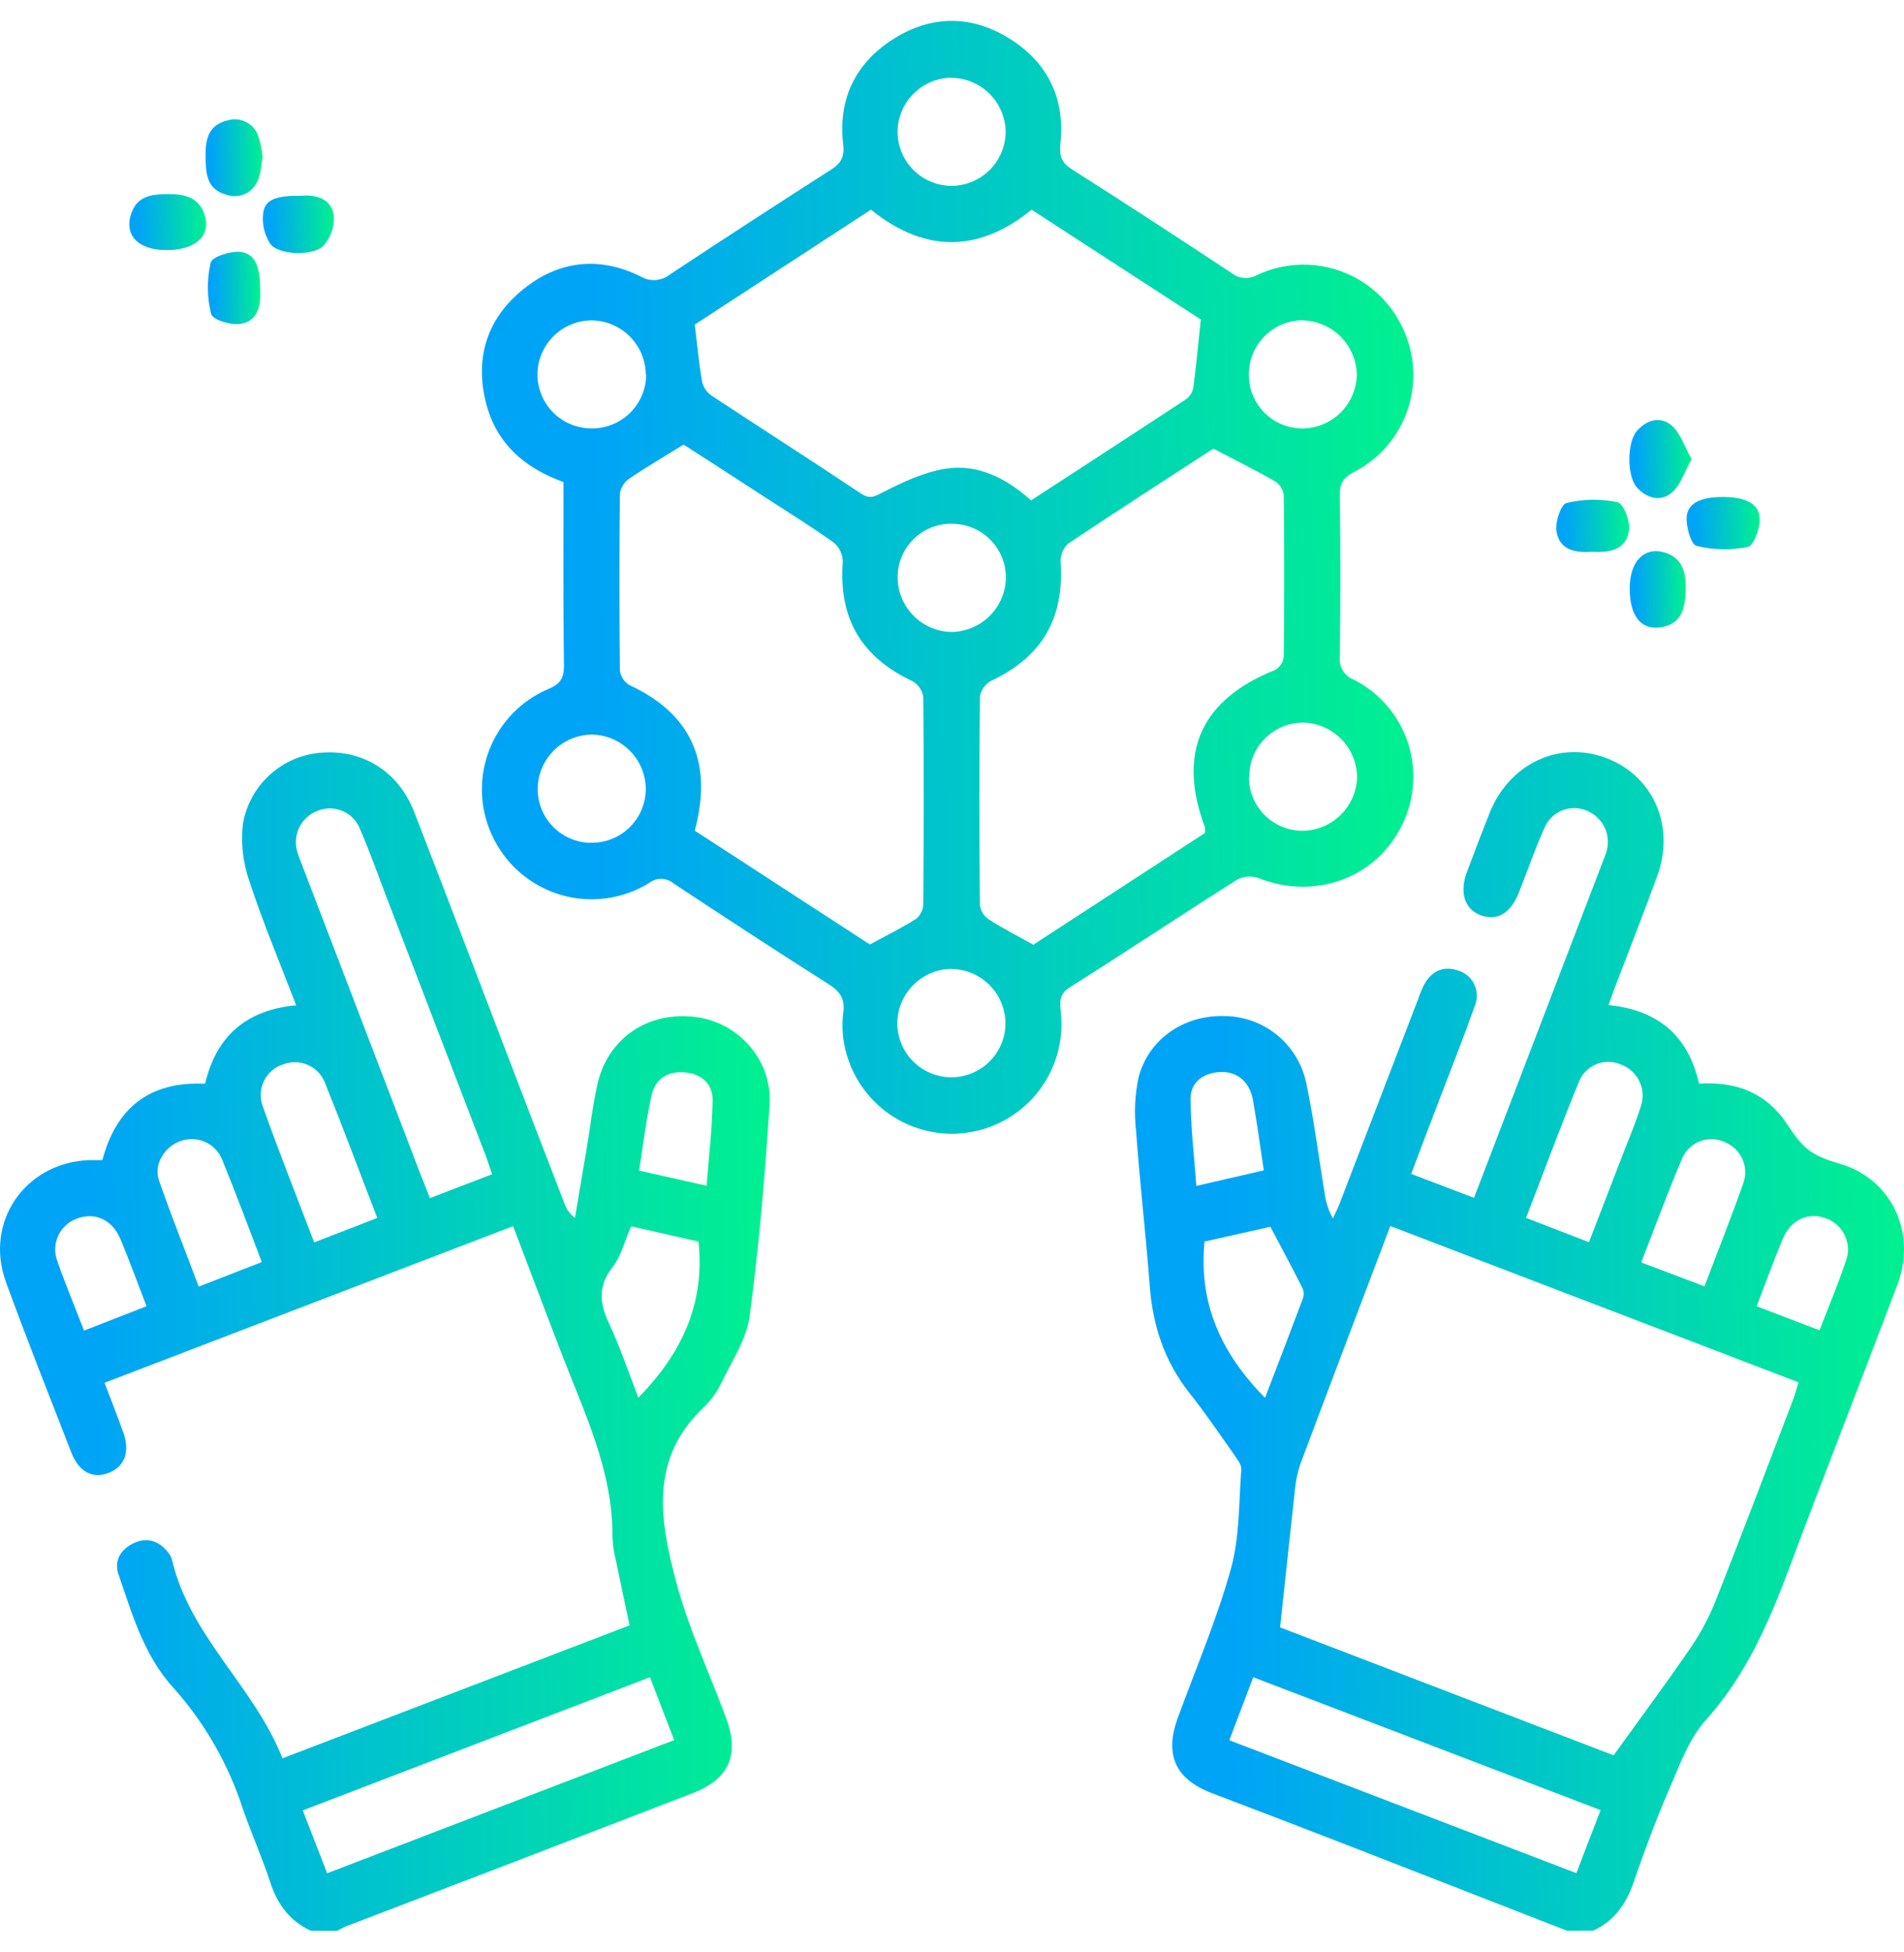 <svg width="80" height="82" viewBox="0 0 80 82" fill="none" xmlns="http://www.w3.org/2000/svg">
<path d="M65.832 81.088C62.757 79.889 59.679 78.69 56.6 77.492C54.705 76.758 52.806 76.028 50.909 75.309C49.374 74.717 48.922 73.696 49.489 72.144C50.25 70.067 51.125 68.022 51.717 65.899C52.089 64.566 52.049 63.115 52.156 61.716C52.17 61.519 51.99 61.297 51.861 61.105C51.244 60.231 50.644 59.344 49.978 58.507C48.92 57.169 48.424 55.65 48.305 53.964C48.142 51.808 47.887 49.656 47.734 47.497C47.647 46.75 47.682 45.993 47.837 45.257C48.255 43.64 49.736 42.636 51.419 42.674C52.223 42.673 53.003 42.946 53.631 43.448C54.259 43.95 54.697 44.651 54.873 45.435C55.205 46.989 55.402 48.572 55.661 50.137C55.709 50.501 55.825 50.852 56.004 51.172C56.1 50.963 56.213 50.754 56.293 50.534C57.386 47.692 58.478 44.849 59.57 42.002C59.645 41.78 59.735 41.563 59.838 41.352C60.158 40.773 60.648 40.551 61.285 40.766C61.43 40.813 61.563 40.889 61.677 40.989C61.791 41.089 61.883 41.212 61.948 41.349C62.012 41.486 62.048 41.635 62.052 41.787C62.057 41.939 62.03 42.09 61.974 42.23C61.53 43.486 61.039 44.717 60.566 45.958C60.148 47.05 59.729 48.139 59.294 49.304L61.934 50.308L62.76 48.154C64.27 44.213 65.779 40.273 67.288 36.334C67.355 36.165 67.428 35.998 67.481 35.822C67.6 35.474 67.58 35.093 67.424 34.761C67.267 34.428 66.988 34.168 66.644 34.038C66.312 33.904 65.941 33.908 65.611 34.048C65.282 34.188 65.021 34.453 64.887 34.785C64.496 35.663 64.18 36.575 63.825 37.472C63.469 38.37 62.908 38.687 62.231 38.447C61.553 38.206 61.302 37.51 61.639 36.615C61.951 35.778 62.266 34.958 62.591 34.136C63.427 32.068 65.502 31.093 67.483 31.835C69.463 32.578 70.396 34.701 69.635 36.784C69.064 38.351 68.451 39.901 67.859 41.459C67.767 41.697 67.686 41.94 67.587 42.212C69.656 42.421 70.934 43.487 71.388 45.514C72.952 45.406 74.23 45.905 75.102 47.234C75.778 48.265 76.111 48.528 77.317 48.882C79.463 49.509 80.551 51.764 79.721 53.96C78.229 57.907 76.686 61.833 75.207 65.784C74.337 68.114 73.371 70.352 71.668 72.249C70.946 73.052 70.557 74.177 70.114 75.198C69.566 76.453 69.087 77.762 68.637 79.065C68.324 79.973 67.826 80.678 66.945 81.086L65.832 81.088ZM53.785 68.35L67.799 73.723C68.93 72.153 69.995 70.722 71.003 69.249C71.433 68.63 71.792 67.964 72.074 67.265C73.193 64.433 74.27 61.584 75.358 58.737C75.437 58.528 75.485 58.319 75.567 58.057L58.416 51.494C57.127 54.895 55.868 58.202 54.628 61.513C54.507 61.884 54.43 62.269 54.4 62.659C54.195 64.508 54.001 66.357 53.785 68.352V68.35ZM67.251 76.026L52.656 70.444C52.304 71.368 51.995 72.19 51.652 73.09L66.234 78.672L67.251 76.026ZM66.763 52.172L68.171 48.524C68.432 47.844 68.725 47.173 68.939 46.476C69 46.303 69.026 46.119 69.016 45.936C69.005 45.752 68.959 45.572 68.878 45.407C68.798 45.242 68.685 45.094 68.547 44.972C68.409 44.851 68.249 44.758 68.075 44.699C67.755 44.567 67.397 44.565 67.076 44.695C66.755 44.824 66.498 45.074 66.36 45.391C65.586 47.273 64.873 49.202 64.12 51.151L66.763 52.172ZM50.61 52.145C50.353 54.792 51.342 56.874 53.153 58.71C53.697 57.286 54.231 55.905 54.747 54.527C54.793 54.385 54.785 54.232 54.724 54.096C54.295 53.247 53.844 52.408 53.379 51.526L50.61 52.145ZM71.616 54.027C72.189 52.517 72.754 51.099 73.262 49.656C73.367 49.331 73.347 48.98 73.205 48.67C73.063 48.36 72.81 48.114 72.496 47.982C72.337 47.904 72.164 47.858 71.987 47.847C71.81 47.837 71.633 47.861 71.466 47.919C71.298 47.978 71.144 48.069 71.012 48.187C70.88 48.306 70.773 48.45 70.698 48.61C70.081 50.051 69.543 51.528 68.959 53.021L71.616 54.027ZM73.808 54.864L76.451 55.872C76.834 54.876 77.23 53.943 77.549 52.987C77.617 52.817 77.65 52.634 77.646 52.451C77.642 52.267 77.602 52.086 77.528 51.919C77.454 51.751 77.347 51.599 77.214 51.473C77.081 51.346 76.924 51.248 76.753 51.182C76.004 50.888 75.255 51.206 74.912 52.019C74.529 52.931 74.197 53.858 73.808 54.866V54.864ZM53.101 49.156C52.94 48.087 52.812 47.135 52.643 46.192C52.505 45.416 51.949 44.973 51.225 45.027C50.545 45.079 50.024 45.458 50.026 46.129C50.026 47.336 50.175 48.543 50.267 49.808L53.101 49.156Z" fill="url(#paint0_linear_307_4030)"/>
<path d="M13.055 81.088C12.172 80.68 11.662 79.986 11.36 79.072C11.02 78.026 10.57 77.031 10.212 75.997C9.604 74.108 8.606 72.366 7.284 70.885C6.058 69.549 5.558 67.807 4.983 66.135C4.774 65.55 5.075 65.054 5.648 64.799C6.221 64.544 6.715 64.738 7.085 65.232C7.151 65.314 7.2 65.409 7.227 65.51C7.972 68.723 10.672 70.819 11.869 73.849L26.453 68.265C26.255 67.326 26.058 66.42 25.872 65.514C25.795 65.211 25.749 64.9 25.736 64.588C25.757 62.396 25.018 60.405 24.215 58.411C23.303 56.146 22.46 53.852 21.559 51.499L4.393 58.077C4.674 58.815 4.939 59.486 5.182 60.168C5.471 60.978 5.238 61.597 4.569 61.86C3.9 62.124 3.314 61.825 2.996 61.003C2.07 58.625 1.128 56.251 0.252 53.854C-0.672 51.325 1.049 48.834 3.737 48.725C3.916 48.725 4.096 48.725 4.301 48.725C4.887 46.527 6.28 45.408 8.618 45.517C9.081 43.54 10.319 42.421 12.444 42.222C11.772 40.472 11.059 38.776 10.486 37.035C10.209 36.257 10.114 35.426 10.206 34.605C10.341 33.813 10.737 33.088 11.331 32.546C11.924 32.004 12.682 31.676 13.483 31.614C15.234 31.465 16.742 32.398 17.407 34.109C18.746 37.558 20.055 41.011 21.381 44.471C22.154 46.491 22.93 48.51 23.709 50.526C23.792 50.775 23.948 50.994 24.157 51.154C24.322 50.177 24.489 49.2 24.652 48.225C24.803 47.326 24.903 46.414 25.106 45.527C25.543 43.605 27.217 42.474 29.197 42.71C31.007 42.919 32.456 44.517 32.335 46.395C32.142 49.361 31.893 52.327 31.498 55.272C31.366 56.257 30.739 57.186 30.289 58.116C30.106 58.494 29.857 58.835 29.553 59.124C27.252 61.294 27.737 63.935 28.428 66.499C28.946 68.428 29.806 70.264 30.505 72.147C31.082 73.701 30.64 74.721 29.095 75.317C24.234 77.194 19.37 79.062 14.502 80.921C14.388 80.973 14.277 81.031 14.169 81.097L13.055 81.088ZM20.676 49.319C20.57 49.008 20.494 48.765 20.404 48.526L16.238 37.675C15.874 36.728 15.537 35.77 15.136 34.841C15.072 34.669 14.973 34.512 14.847 34.379C14.721 34.246 14.569 34.139 14.401 34.066C14.233 33.993 14.051 33.954 13.868 33.953C13.684 33.951 13.502 33.987 13.333 34.057C12.989 34.19 12.712 34.452 12.559 34.787C12.406 35.122 12.39 35.503 12.515 35.849C12.567 36.023 12.64 36.19 12.705 36.362L17.367 48.529C17.577 49.104 17.813 49.679 18.064 50.321L20.676 49.319ZM27.309 70.444L12.722 76.037C13.075 76.949 13.402 77.785 13.747 78.677L28.327 73.084L27.309 70.444ZM15.851 51.154C15.111 49.229 14.41 47.355 13.665 45.506C13.543 45.17 13.293 44.896 12.969 44.743C12.646 44.59 12.275 44.571 11.938 44.691C11.76 44.741 11.594 44.827 11.451 44.944C11.308 45.061 11.191 45.206 11.106 45.37C11.021 45.534 10.97 45.714 10.958 45.898C10.945 46.082 10.97 46.267 11.032 46.441C11.708 48.349 12.459 50.231 13.201 52.181L15.851 51.154ZM26.518 51.505C26.242 52.132 26.1 52.76 25.742 53.212C25.125 54 25.184 54.713 25.581 55.563C26.054 56.577 26.418 57.654 26.821 58.7C28.662 56.836 29.624 54.726 29.348 52.145L26.518 51.505ZM10.999 53.007C10.438 51.543 9.921 50.139 9.352 48.748C9.289 48.576 9.192 48.417 9.067 48.283C8.942 48.148 8.791 48.04 8.624 47.964C8.456 47.889 8.275 47.847 8.092 47.843C7.908 47.838 7.725 47.87 7.554 47.937C6.907 48.171 6.449 48.913 6.677 49.568C7.194 51.057 7.782 52.523 8.351 54.038L10.999 53.007ZM3.517 55.891L6.157 54.862C5.776 53.877 5.441 52.95 5.061 52.042C4.715 51.218 3.981 50.896 3.228 51.183C3.056 51.245 2.897 51.341 2.763 51.466C2.628 51.59 2.519 51.74 2.443 51.907C2.367 52.074 2.325 52.255 2.32 52.438C2.315 52.622 2.346 52.804 2.413 52.975C2.745 53.931 3.138 54.864 3.532 55.889L3.517 55.891ZM29.689 49.802C29.785 48.547 29.929 47.368 29.942 46.184C29.942 45.513 29.465 45.103 28.783 45.04C28.066 44.973 27.528 45.306 27.378 46C27.15 47.027 27.026 48.079 26.853 49.164L29.689 49.802Z" fill="url(#paint1_linear_307_4030)"/>
<path d="M23.674 20.246C22.001 19.642 20.813 18.59 20.399 16.837C19.953 14.954 20.499 13.352 21.984 12.149C23.469 10.947 25.165 10.752 26.895 11.599C27.086 11.719 27.309 11.776 27.534 11.762C27.759 11.749 27.974 11.667 28.15 11.526C30.391 10.045 32.643 8.581 34.906 7.134C35.334 6.862 35.489 6.598 35.429 6.069C35.205 4.153 35.945 2.633 37.572 1.616C39.148 0.633 40.812 0.633 42.383 1.6C44.015 2.601 44.761 4.124 44.554 6.042C44.5 6.552 44.604 6.839 45.05 7.119C47.296 8.544 49.522 9.999 51.743 11.463C51.891 11.583 52.071 11.655 52.26 11.672C52.449 11.689 52.639 11.649 52.806 11.558C53.902 11.037 55.161 10.972 56.306 11.378C57.45 11.784 58.387 12.627 58.911 13.722C59.443 14.802 59.529 16.048 59.15 17.191C58.77 18.333 57.956 19.28 56.884 19.828C56.453 20.054 56.29 20.288 56.296 20.773C56.324 23.042 56.324 25.312 56.296 27.583C56.271 27.783 56.314 27.985 56.417 28.158C56.52 28.331 56.678 28.464 56.865 28.537C57.939 29.077 58.757 30.018 59.143 31.157C59.528 32.296 59.449 33.54 58.923 34.621C57.846 36.872 55.265 37.822 52.885 36.882C52.74 36.83 52.586 36.808 52.433 36.817C52.279 36.827 52.129 36.867 51.992 36.937C49.635 38.43 47.313 39.976 44.954 41.465C44.483 41.762 44.535 42.093 44.573 42.521C44.698 43.676 44.381 44.835 43.687 45.766C42.992 46.697 41.971 47.331 40.829 47.541C39.701 47.749 38.536 47.528 37.563 46.922C36.59 46.315 35.878 45.367 35.567 44.264C35.407 43.714 35.359 43.138 35.427 42.569C35.517 41.942 35.297 41.641 34.799 41.325C32.62 39.944 30.459 38.529 28.305 37.108C28.162 36.986 27.981 36.917 27.793 36.913C27.605 36.909 27.422 36.97 27.274 37.085C26.734 37.418 26.131 37.636 25.503 37.725C24.875 37.814 24.235 37.772 23.624 37.602C23.013 37.431 22.444 37.137 21.952 36.736C21.46 36.336 21.057 35.838 20.767 35.274C20.473 34.711 20.299 34.093 20.257 33.46C20.215 32.826 20.305 32.191 20.521 31.594C20.738 30.997 21.076 30.452 21.514 29.992C21.952 29.533 22.481 29.17 23.067 28.926C23.561 28.717 23.695 28.462 23.695 27.945C23.659 25.379 23.674 22.823 23.674 20.246ZM29.192 13.632C29.298 14.505 29.367 15.276 29.501 16.038C29.558 16.274 29.701 16.481 29.901 16.619C31.992 17.998 34.096 19.338 36.175 20.729C36.562 20.986 36.757 20.846 37.117 20.666C37.937 20.248 38.802 19.84 39.696 19.692C41.084 19.46 42.281 20.087 43.324 21.016C45.52 19.585 47.683 18.184 49.837 16.766C49.995 16.649 50.102 16.477 50.137 16.285C50.258 15.37 50.346 14.452 50.455 13.421L43.343 8.807C41.252 10.514 38.978 10.729 36.594 8.807L29.192 13.632ZM29.192 34.887L36.55 39.668C37.238 39.294 37.89 38.974 38.499 38.587C38.59 38.509 38.663 38.413 38.714 38.305C38.764 38.197 38.792 38.079 38.794 37.959C38.813 35.063 38.817 32.168 38.794 29.271C38.773 29.134 38.722 29.003 38.643 28.888C38.565 28.774 38.461 28.679 38.34 28.61C36.182 27.596 35.232 25.971 35.412 23.59C35.41 23.438 35.376 23.288 35.311 23.15C35.246 23.012 35.152 22.89 35.035 22.791C34.059 22.097 33.038 21.465 32.032 20.813C30.88 20.064 29.731 19.319 28.723 18.673C27.872 19.2 27.138 19.627 26.435 20.106C26.33 20.178 26.242 20.271 26.175 20.379C26.108 20.487 26.064 20.608 26.046 20.733C26.019 23.211 26.019 25.69 26.046 28.169C26.064 28.296 26.111 28.418 26.183 28.524C26.256 28.631 26.352 28.719 26.464 28.782C29.026 29.974 29.972 31.997 29.192 34.887ZM50.977 18.845C49.024 20.114 46.943 21.453 44.885 22.829C44.78 22.924 44.697 23.04 44.641 23.169C44.586 23.299 44.559 23.439 44.563 23.58C44.728 25.975 43.787 27.592 41.634 28.6C41.513 28.667 41.408 28.762 41.329 28.875C41.249 28.989 41.196 29.119 41.174 29.256C41.142 32.185 41.142 35.106 41.174 38.02C41.19 38.138 41.23 38.251 41.292 38.352C41.354 38.453 41.436 38.541 41.534 38.608C42.12 38.984 42.743 39.302 43.416 39.679L50.628 34.985C50.638 34.907 50.638 34.828 50.628 34.749C49.453 31.612 50.455 29.384 53.579 28.137C53.678 28.08 53.763 28 53.825 27.904C53.888 27.808 53.927 27.699 53.939 27.585C53.964 25.317 53.964 23.047 53.939 20.777C53.922 20.663 53.88 20.554 53.817 20.457C53.754 20.36 53.671 20.278 53.573 20.217C52.774 19.757 51.944 19.347 50.986 18.845H50.977ZM27.134 15.735C27.128 15.128 26.883 14.548 26.452 14.121C26.021 13.694 25.439 13.455 24.833 13.455C24.241 13.464 23.676 13.703 23.256 14.12C22.837 14.537 22.595 15.101 22.582 15.693C22.578 15.992 22.633 16.289 22.744 16.566C22.855 16.844 23.02 17.097 23.229 17.311C23.438 17.525 23.688 17.695 23.963 17.812C24.238 17.929 24.534 17.991 24.833 17.993C25.134 18 25.433 17.946 25.713 17.835C25.993 17.724 26.249 17.559 26.464 17.349C26.68 17.139 26.852 16.888 26.969 16.611C27.087 16.333 27.149 16.036 27.15 15.735H27.134ZM24.808 35.395C25.107 35.403 25.405 35.352 25.684 35.244C25.964 35.136 26.219 34.974 26.435 34.767C26.652 34.56 26.825 34.312 26.945 34.037C27.064 33.763 27.129 33.467 27.134 33.168C27.137 32.562 26.902 31.98 26.48 31.546C26.057 31.113 25.48 30.863 24.875 30.852C24.283 30.857 23.716 31.089 23.291 31.5C22.866 31.911 22.616 32.47 22.593 33.061C22.582 33.362 22.632 33.662 22.739 33.944C22.846 34.225 23.008 34.482 23.216 34.7C23.424 34.918 23.673 35.092 23.95 35.212C24.226 35.332 24.523 35.396 24.824 35.4L24.808 35.395ZM54.717 13.45C54.418 13.454 54.122 13.517 53.846 13.635C53.571 13.754 53.322 13.925 53.114 14.14C52.905 14.355 52.741 14.609 52.631 14.888C52.521 15.167 52.467 15.464 52.473 15.764C52.477 16.355 52.714 16.921 53.132 17.339C53.551 17.757 54.117 17.993 54.709 17.995C55.312 17.995 55.892 17.758 56.322 17.335C56.753 16.912 57 16.336 57.01 15.732C56.996 15.133 56.752 14.563 56.329 14.139C55.905 13.714 55.335 13.47 54.736 13.455L54.717 13.45ZM52.473 32.641C52.474 32.94 52.534 33.237 52.651 33.513C52.767 33.789 52.937 34.039 53.151 34.249C53.366 34.459 53.619 34.623 53.898 34.734C54.176 34.845 54.474 34.899 54.774 34.893C55.365 34.875 55.927 34.632 56.344 34.213C56.762 33.794 57.004 33.232 57.02 32.641C57.014 32.036 56.772 31.457 56.345 31.029C55.917 30.601 55.339 30.357 54.734 30.35C54.436 30.352 54.141 30.413 53.866 30.53C53.591 30.647 53.343 30.817 53.134 31.03C52.926 31.243 52.761 31.496 52.651 31.773C52.541 32.05 52.487 32.347 52.492 32.645L52.473 32.641ZM39.976 40.693C39.37 40.7 38.792 40.946 38.366 41.377C37.941 41.807 37.702 42.389 37.702 42.994C37.708 43.585 37.944 44.151 38.361 44.572C38.777 44.992 39.34 45.233 39.932 45.245C40.231 45.25 40.529 45.196 40.808 45.086C41.087 44.976 41.341 44.812 41.556 44.604C41.771 44.395 41.943 44.146 42.062 43.871C42.18 43.596 42.243 43.3 42.247 43C42.248 42.398 42.012 41.819 41.591 41.389C41.17 40.958 40.597 40.71 39.995 40.697L39.976 40.693ZM39.976 3.264C39.371 3.271 38.794 3.517 38.37 3.948C37.946 4.379 37.709 4.961 37.713 5.565C37.722 6.157 37.961 6.721 38.379 7.139C38.797 7.558 39.361 7.797 39.953 7.807C40.556 7.811 41.137 7.576 41.568 7.153C41.999 6.731 42.246 6.154 42.254 5.551C42.249 4.949 42.008 4.373 41.584 3.947C41.16 3.52 40.586 3.277 39.984 3.269L39.976 3.264ZM39.976 21.997C39.676 21.995 39.379 22.053 39.102 22.168C38.825 22.283 38.574 22.452 38.363 22.666C38.153 22.879 37.987 23.132 37.876 23.411C37.765 23.689 37.711 23.987 37.717 24.287C37.728 24.88 37.969 25.445 38.387 25.865C38.806 26.285 39.37 26.528 39.963 26.542C40.568 26.539 41.147 26.299 41.578 25.874C42.008 25.449 42.254 24.873 42.264 24.268C42.265 23.969 42.207 23.672 42.093 23.395C41.978 23.119 41.81 22.868 41.598 22.657C41.385 22.446 41.133 22.279 40.856 22.166C40.578 22.054 40.281 21.997 39.982 22.001L39.976 21.997Z" fill="url(#paint2_linear_307_4030)"/>
<path d="M71.074 19.282C70.769 19.828 70.612 20.384 70.238 20.695C69.776 21.087 69.192 20.938 68.774 20.468C68.355 19.997 68.355 18.585 68.774 18.104C69.192 17.623 69.765 17.466 70.238 17.872C70.604 18.188 70.769 18.738 71.074 19.282Z" fill="url(#paint3_linear_307_4030)"/>
<path d="M11.035 6.613C10.968 6.943 10.964 7.303 10.826 7.592C10.724 7.838 10.533 8.036 10.291 8.146C10.049 8.256 9.774 8.269 9.523 8.184C8.636 7.939 8.644 7.222 8.638 6.49C8.632 5.757 8.822 5.235 9.558 5.057C9.812 4.979 10.086 5 10.324 5.117C10.563 5.233 10.748 5.436 10.842 5.684C10.942 5.985 11.006 6.297 11.035 6.613Z" fill="url(#paint4_linear_307_4030)"/>
<path d="M68.476 24.703C68.476 23.626 69.04 22.992 69.852 23.18C70.624 23.362 70.831 23.94 70.829 24.665C70.829 25.697 70.567 26.175 69.888 26.328C68.994 26.521 68.469 25.922 68.476 24.703Z" fill="url(#paint5_linear_307_4030)"/>
<path d="M6.99 10.505C5.854 10.505 5.242 9.92 5.484 9.064C5.727 8.209 6.377 8.154 7.095 8.152C7.812 8.15 8.404 8.322 8.615 9.087C8.85 9.934 8.176 10.512 6.99 10.505Z" fill="url(#paint6_linear_307_4030)"/>
<path d="M66.911 23.175C66.202 23.229 65.518 23.108 65.397 22.309C65.338 21.926 65.583 21.186 65.815 21.127C66.521 20.955 67.256 20.944 67.967 21.094C68.212 21.148 68.496 21.876 68.446 22.257C68.344 23.085 67.643 23.225 66.911 23.175Z" fill="url(#paint7_linear_307_4030)"/>
<path d="M12.624 8.221C13.213 8.177 13.891 8.284 14.023 9.031C14.042 9.261 14.015 9.492 13.943 9.711C13.871 9.93 13.756 10.133 13.605 10.307C13.186 10.769 11.701 10.725 11.354 10.238C11.101 9.847 10.997 9.377 11.063 8.916C11.151 8.37 11.622 8.219 12.624 8.221Z" fill="url(#paint8_linear_307_4030)"/>
<path d="M72.398 20.874C73.365 20.874 73.933 21.163 73.938 21.817C73.938 22.219 73.684 22.918 73.436 22.972C72.724 23.117 71.989 23.102 71.283 22.928C71.049 22.869 70.85 22.144 70.865 21.736C70.905 21.121 71.459 20.874 72.398 20.874Z" fill="url(#paint9_linear_307_4030)"/>
<path d="M10.933 12.193C10.954 12.787 10.868 13.476 10.111 13.603C9.711 13.67 8.933 13.432 8.871 13.185C8.693 12.48 8.687 11.743 8.852 11.035C8.912 10.784 9.67 10.543 10.086 10.579C10.709 10.639 10.935 11.181 10.933 12.193Z" fill="url(#paint10_linear_307_4030)"/>
<defs>
<linearGradient id="paint0_linear_307_4030" x1="51.584" y1="55.09" x2="79.64" y2="54.739" gradientUnits="userSpaceOnUse">
<stop stop-color="#00A4F6"/>
<stop offset="1" stop-color="#00F091"/>
</linearGradient>
<linearGradient id="paint1_linear_307_4030" x1="3.9" y1="55.1" x2="31.982" y2="54.748" gradientUnits="userSpaceOnUse">
<stop stop-color="#00A4F6"/>
<stop offset="1" stop-color="#00F091"/>
</linearGradient>
<linearGradient id="paint2_linear_307_4030" x1="24.967" y1="23.069" x2="58.945" y2="22.524" gradientUnits="userSpaceOnUse">
<stop stop-color="#00A4F6"/>
<stop offset="1" stop-color="#00F091"/>
</linearGradient>
<linearGradient id="paint3_linear_307_4030" x1="68.775" y1="19.197" x2="71.045" y2="19.162" gradientUnits="userSpaceOnUse">
<stop stop-color="#00A4F6"/>
<stop offset="1" stop-color="#00F091"/>
</linearGradient>
<linearGradient id="paint4_linear_307_4030" x1="8.927" y1="6.544" x2="11.008" y2="6.514" gradientUnits="userSpaceOnUse">
<stop stop-color="#00A4F6"/>
<stop offset="1" stop-color="#00F091"/>
</linearGradient>
<linearGradient id="paint5_linear_307_4030" x1="68.759" y1="24.674" x2="70.802" y2="24.646" gradientUnits="userSpaceOnUse">
<stop stop-color="#00A4F6"/>
<stop offset="1" stop-color="#00F091"/>
</linearGradient>
<linearGradient id="paint6_linear_307_4030" x1="5.821" y1="9.27" x2="8.624" y2="9.196" gradientUnits="userSpaceOnUse">
<stop stop-color="#00A4F6"/>
<stop offset="1" stop-color="#00F091"/>
</linearGradient>
<linearGradient id="paint7_linear_307_4030" x1="65.757" y1="22.032" x2="68.416" y2="21.961" gradientUnits="userSpaceOnUse">
<stop stop-color="#00A4F6"/>
<stop offset="1" stop-color="#00F091"/>
</linearGradient>
<linearGradient id="paint8_linear_307_4030" x1="11.404" y1="9.36" x2="13.995" y2="9.299" gradientUnits="userSpaceOnUse">
<stop stop-color="#00A4F6"/>
<stop offset="1" stop-color="#00F091"/>
</linearGradient>
<linearGradient id="paint9_linear_307_4030" x1="71.235" y1="21.917" x2="73.902" y2="21.846" gradientUnits="userSpaceOnUse">
<stop stop-color="#00A4F6"/>
<stop offset="1" stop-color="#00F091"/>
</linearGradient>
<linearGradient id="paint10_linear_307_4030" x1="8.998" y1="12.018" x2="10.911" y2="11.992" gradientUnits="userSpaceOnUse">
<stop stop-color="#00A4F6"/>
<stop offset="1" stop-color="#00F091"/>
</linearGradient>
</defs>
</svg>
